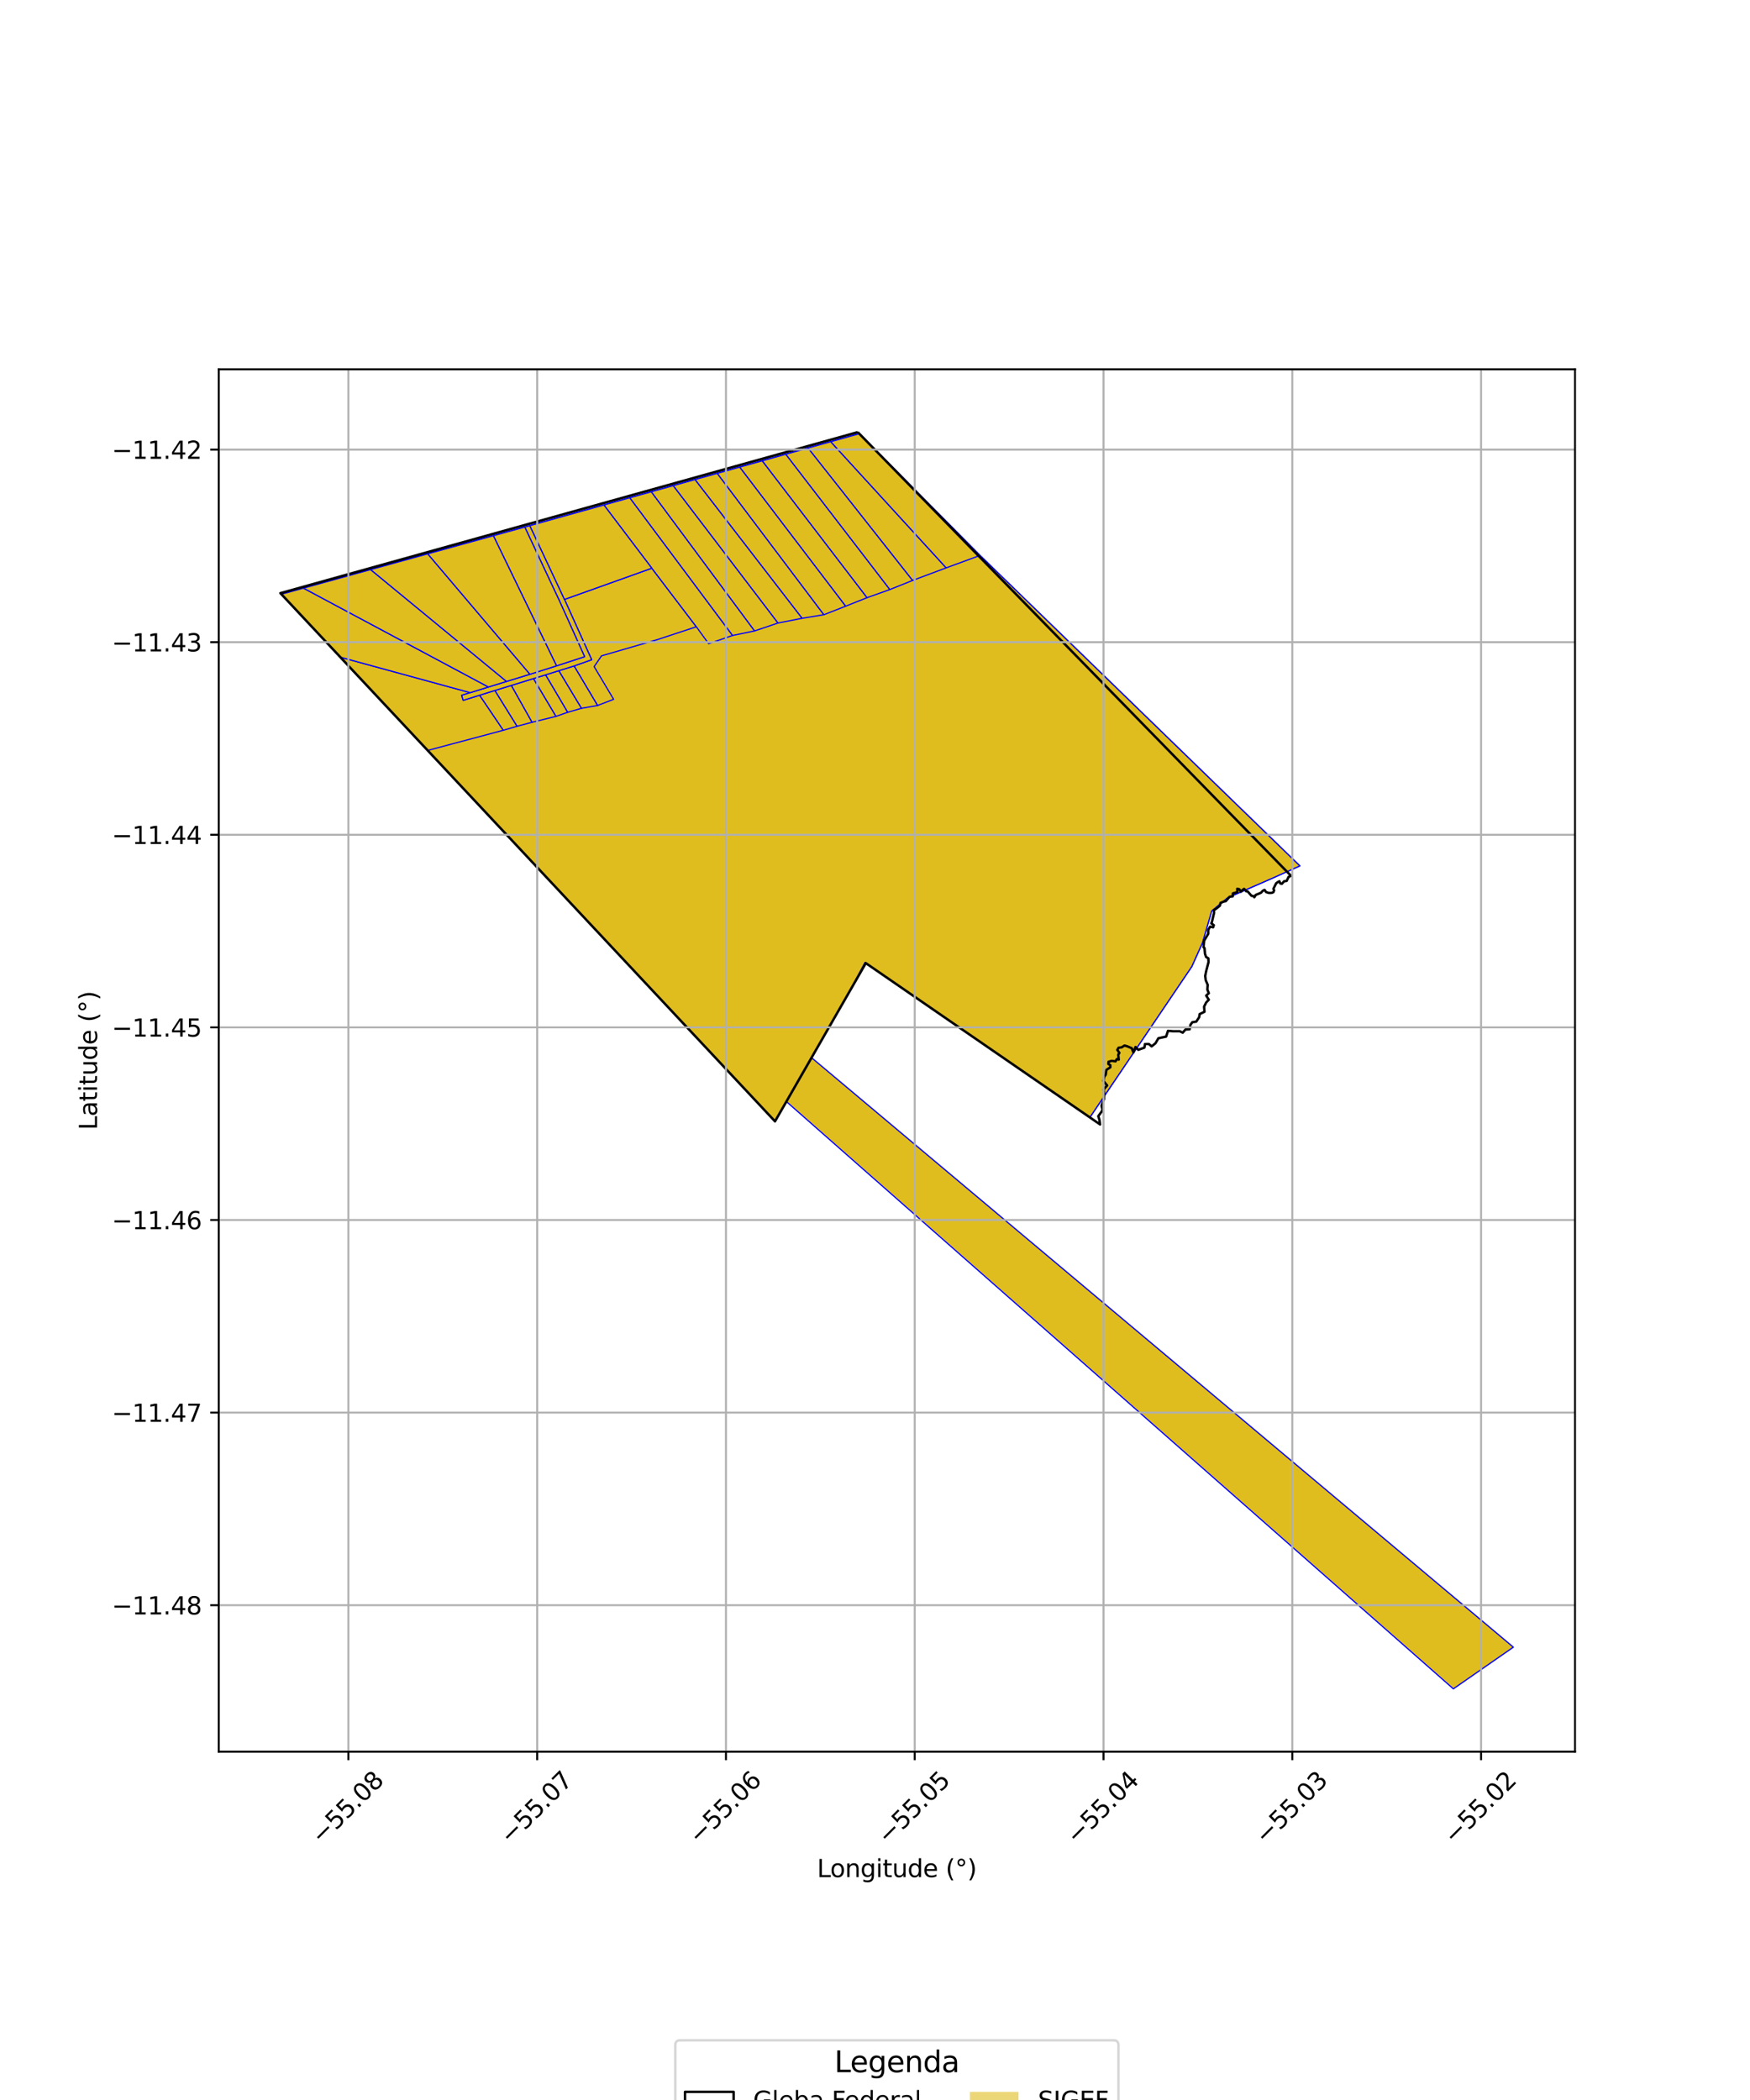 <?xml version="1.0" encoding="utf-8" standalone="no"?>
<!DOCTYPE svg PUBLIC "-//W3C//DTD SVG 1.1//EN"
  "http://www.w3.org/Graphics/SVG/1.1/DTD/svg11.dtd">
<svg xmlns:xlink="http://www.w3.org/1999/xlink" width="720pt" height="864pt" viewBox="0 0 720 864" xmlns="http://www.w3.org/2000/svg" version="1.1">
 <defs>
  <style type="text/css">*{stroke-linejoin: round; stroke-linecap: butt}</style>
 </defs>
 <g id="figure_1">
  <g id="patch_1">
   <path d="M 0 864 
L 720 864 
L 720 0 
L 0 0 
z
" style="fill: #ffffff"/>
  </g>
  <g id="axes_1">
   <g id="patch_2">
    <path d="M 90 720.693 
L 648 720.693 
L 648 151.947 
L 90 151.947 
z
" style="fill: #ffffff"/>
   </g>
   <g id="PatchCollection_1">
    <path d="M 403.198 228.527 
L 534.782 356.256 
L 522.644 361.686 
L 512.58 366.084 
L 505.083 369.353 
L 503.357 370.79 
L 498.522 374.792 
L 497.242 379.195 
L 494.677 387.993 
L 490.33 397.678 
L 485.478 404.858 
L 481.171 411.23 
L 477.241 417.046 
L 473.461 422.641 
L 463.2 437.823 
L 461.8 439.896 
L 448.378 459.755 
L 355.892 395.965 
L 350.034 406.976 
L 333.855 435.129 
L 333.616 435.545 
L 323.498 453.178 
L 318.814 461.338 
L 317.366 459.742 
L 175.968 308.755 
L 207.092 300.452 
L 212.753 298.803 
L 218.921 297.161 
L 228.763 294.736 
L 233.592 293.05 
L 239.264 291.412 
L 245.893 290.252 
L 252.474 287.716 
L 244.452 274.265 
L 247.479 269.84 
L 270.351 263.195 
L 286.503 257.875 
L 291.55 264.833 
L 301.414 261.452 
L 310.475 259.583 
L 320.104 256.325 
L 330.035 254.379 
L 338.979 252.918 
L 347.95 249.394 
L 356.738 245.903 
L 366.122 242.557 
L 375.434 238.817 
L 389.298 233.635 
L 403.198 228.527 
" clip-path="url(#p6c5bc7ea6a)" style="fill: #e0bd1f; stroke: #0000ff; stroke-width: 0.5"/>
    <path d="M 353.581 178.434 
L 403.198 228.527 
L 534.782 356.256 
L 522.644 361.686 
L 512.58 366.084 
L 505.083 369.353 
L 503.357 370.79 
L 498.522 374.792 
L 497.242 379.195 
L 494.677 387.993 
L 490.33 397.678 
L 485.478 404.858 
L 481.171 411.23 
L 477.241 417.046 
L 473.461 422.641 
L 463.2 437.823 
L 461.8 439.896 
L 448.378 459.755 
L 355.892 395.965 
L 350.034 406.976 
L 333.855 435.129 
L 333.616 435.545 
L 323.498 453.178 
L 318.814 461.338 
L 317.366 459.742 
L 175.968 308.755 
L 173.562 306.23 
L 115.779 244.47 
L 124.871 241.98 
L 152.499 234.351 
L 175.994 227.866 
L 202.984 220.415 
L 215.905 216.849 
L 217.997 216.27 
L 248.472 207.769 
L 259.132 204.793 
L 267.986 202.324 
L 277.013 199.803 
L 285.979 197.298 
L 295.118 194.75 
L 304.367 192.17 
L 313.634 189.594 
L 323.314 186.883 
L 332.447 184.331 
L 341.799 181.723 
L 353.581 178.434 
" clip-path="url(#p6c5bc7ea6a)" style="fill: #e0bd1f; stroke: #0000ff; stroke-width: 0.5"/>
    <path d="M 140.012 270.369 
L 193.484 284.982 
L 189.948 286.078 
L 190.578 288.134 
L 197.344 286.03 
L 207.092 300.452 
L 175.968 308.755 
L 173.562 306.23 
L 140.012 270.369 
" clip-path="url(#p6c5bc7ea6a)" style="fill: #e0bd1f; stroke: #0000ff; stroke-width: 0.5"/>
    <path d="M 203.629 284.077 
L 212.753 298.803 
L 207.092 300.452 
L 197.344 286.03 
L 203.629 284.077 
" clip-path="url(#p6c5bc7ea6a)" style="fill: #e0bd1f; stroke: #0000ff; stroke-width: 0.5"/>
    <path d="M 210.397 281.997 
L 218.921 297.161 
L 212.753 298.803 
L 203.629 284.077 
L 210.397 281.997 
" clip-path="url(#p6c5bc7ea6a)" style="fill: #e0bd1f; stroke: #0000ff; stroke-width: 0.5"/>
    <path d="M 219.506 279.182 
L 228.763 294.736 
L 218.921 297.161 
L 210.397 281.997 
L 219.506 279.182 
" clip-path="url(#p6c5bc7ea6a)" style="fill: #e0bd1f; stroke: #0000ff; stroke-width: 0.5"/>
    <path d="M 224.494 277.648 
L 233.592 293.05 
L 228.763 294.736 
L 219.506 279.182 
L 224.494 277.648 
" clip-path="url(#p6c5bc7ea6a)" style="fill: #e0bd1f; stroke: #0000ff; stroke-width: 0.5"/>
    <path d="M 229.937 275.938 
L 239.264 291.412 
L 233.592 293.05 
L 224.494 277.648 
L 229.937 275.938 
" clip-path="url(#p6c5bc7ea6a)" style="fill: #e0bd1f; stroke: #0000ff; stroke-width: 0.5"/>
    <path d="M 236.232 273.981 
L 245.893 290.252 
L 239.264 291.412 
L 229.937 275.938 
L 236.232 273.981 
" clip-path="url(#p6c5bc7ea6a)" style="fill: #e0bd1f; stroke: #0000ff; stroke-width: 0.5"/>
    <path d="M 268.178 233.781 
L 286.503 257.875 
L 270.351 263.195 
L 247.479 269.84 
L 244.452 274.265 
L 252.474 287.716 
L 245.893 290.252 
L 236.232 273.981 
L 243.432 271.436 
L 232.252 246.622 
L 268.178 233.781 
" clip-path="url(#p6c5bc7ea6a)" style="fill: #e0bd1f; stroke: #0000ff; stroke-width: 0.5"/>
    <path d="M 217.997 216.27 
L 232.252 246.622 
L 243.432 271.436 
L 236.232 273.981 
L 229.937 275.938 
L 224.494 277.648 
L 219.506 279.182 
L 210.397 281.997 
L 203.629 284.077 
L 197.344 286.03 
L 190.578 288.134 
L 189.948 286.078 
L 193.484 284.982 
L 200.962 282.656 
L 208.403 280.366 
L 218.043 277.412 
L 228.977 273.956 
L 240.528 270.186 
L 230.31 247.514 
L 215.905 216.849 
L 217.997 216.27 
" clip-path="url(#p6c5bc7ea6a)" style="fill: #e0bd1f; stroke: #0000ff; stroke-width: 0.5"/>
    <path d="M 124.871 241.98 
L 200.962 282.656 
L 193.484 284.982 
L 140.012 270.369 
L 115.779 244.47 
L 124.871 241.98 
" clip-path="url(#p6c5bc7ea6a)" style="fill: #e0bd1f; stroke: #0000ff; stroke-width: 0.5"/>
    <path d="M 152.499 234.351 
L 208.403 280.366 
L 200.962 282.656 
L 124.871 241.98 
L 152.499 234.351 
" clip-path="url(#p6c5bc7ea6a)" style="fill: #e0bd1f; stroke: #0000ff; stroke-width: 0.5"/>
    <path d="M 175.994 227.866 
L 218.043 277.412 
L 208.403 280.366 
L 152.499 234.351 
L 175.994 227.866 
" clip-path="url(#p6c5bc7ea6a)" style="fill: #e0bd1f; stroke: #0000ff; stroke-width: 0.5"/>
    <path d="M 215.905 216.849 
L 230.31 247.514 
L 240.528 270.186 
L 228.977 273.956 
L 202.984 220.415 
L 215.905 216.849 
" clip-path="url(#p6c5bc7ea6a)" style="fill: #e0bd1f; stroke: #0000ff; stroke-width: 0.5"/>
    <path d="M 259.132 204.793 
L 301.414 261.452 
L 291.55 264.833 
L 286.503 257.875 
L 268.178 233.781 
L 248.472 207.769 
L 259.132 204.793 
" clip-path="url(#p6c5bc7ea6a)" style="fill: #e0bd1f; stroke: #0000ff; stroke-width: 0.5"/>
    <path d="M 267.986 202.324 
L 310.475 259.583 
L 301.414 261.452 
L 259.132 204.793 
L 267.986 202.324 
" clip-path="url(#p6c5bc7ea6a)" style="fill: #e0bd1f; stroke: #0000ff; stroke-width: 0.5"/>
    <path d="M 277.013 199.803 
L 320.104 256.325 
L 310.475 259.583 
L 267.986 202.324 
L 277.013 199.803 
" clip-path="url(#p6c5bc7ea6a)" style="fill: #e0bd1f; stroke: #0000ff; stroke-width: 0.5"/>
    <path d="M 285.979 197.298 
L 330.035 254.379 
L 320.104 256.325 
L 277.013 199.803 
L 285.979 197.298 
" clip-path="url(#p6c5bc7ea6a)" style="fill: #e0bd1f; stroke: #0000ff; stroke-width: 0.5"/>
    <path d="M 295.118 194.75 
L 338.979 252.918 
L 330.035 254.379 
L 285.979 197.298 
L 295.118 194.75 
" clip-path="url(#p6c5bc7ea6a)" style="fill: #e0bd1f; stroke: #0000ff; stroke-width: 0.5"/>
    <path d="M 304.367 192.17 
L 347.95 249.394 
L 338.979 252.918 
L 295.118 194.75 
L 304.367 192.17 
" clip-path="url(#p6c5bc7ea6a)" style="fill: #e0bd1f; stroke: #0000ff; stroke-width: 0.5"/>
    <path d="M 313.634 189.594 
L 356.738 245.903 
L 347.95 249.394 
L 304.367 192.17 
L 313.634 189.594 
" clip-path="url(#p6c5bc7ea6a)" style="fill: #e0bd1f; stroke: #0000ff; stroke-width: 0.5"/>
    <path d="M 202.984 220.415 
L 228.977 273.956 
L 218.043 277.412 
L 175.994 227.866 
L 202.984 220.415 
" clip-path="url(#p6c5bc7ea6a)" style="fill: #e0bd1f; stroke: #0000ff; stroke-width: 0.5"/>
    <path d="M 341.799 181.723 
L 389.298 233.635 
L 375.434 238.817 
L 332.447 184.331 
L 341.799 181.723 
" clip-path="url(#p6c5bc7ea6a)" style="fill: #e0bd1f; stroke: #0000ff; stroke-width: 0.5"/>
    <path d="M 248.472 207.769 
L 268.178 233.781 
L 232.252 246.622 
L 217.997 216.27 
L 248.472 207.769 
" clip-path="url(#p6c5bc7ea6a)" style="fill: #e0bd1f; stroke: #0000ff; stroke-width: 0.5"/>
    <path d="M 323.314 186.883 
L 366.122 242.557 
L 356.738 245.903 
L 313.634 189.594 
L 323.314 186.883 
" clip-path="url(#p6c5bc7ea6a)" style="fill: #e0bd1f; stroke: #0000ff; stroke-width: 0.5"/>
    <path d="M 332.447 184.331 
L 375.434 238.817 
L 366.122 242.557 
L 323.314 186.883 
L 332.447 184.331 
" clip-path="url(#p6c5bc7ea6a)" style="fill: #e0bd1f; stroke: #0000ff; stroke-width: 0.5"/>
    <path d="M 353.581 178.434 
L 403.198 228.527 
L 389.298 233.635 
L 341.799 181.723 
L 353.581 178.434 
" clip-path="url(#p6c5bc7ea6a)" style="fill: #e0bd1f; stroke: #0000ff; stroke-width: 0.5"/>
    <path d="M 333.855 435.129 
L 622.636 677.696 
L 597.951 694.84 
L 323.498 453.178 
L 333.855 435.129 
" clip-path="url(#p6c5bc7ea6a)" style="fill: #e0bd1f; stroke: #0000ff; stroke-width: 0.5"/>
   </g>
   <g id="PatchCollection_2">
    <path d="M 352.909 177.8 
L 531.167 360.343 
L 530.18 360.755 
L 529.359 362.44 
L 528.313 362.593 
L 527.376 363.641 
L 526.752 363.469 
L 526.382 362.581 
L 525.673 362.95 
L 525.033 363.436 
L 523.912 365.698 
L 524.219 366.298 
L 523.899 367.088 
L 523.177 367.359 
L 522.06 367.383 
L 520.913 367.039 
L 520.292 366.134 
L 519.569 366.478 
L 518.789 367.316 
L 516.63 368.201 
L 516.063 369.16 
L 515.757 368.673 
L 514.914 368.563 
L 513.296 366.743 
L 512.709 366.67 
L 511.872 365.719 
L 511.299 366.098 
L 510.595 366.876 
L 509.838 365.849 
L 509.032 365.686 
L 509.09 367.046 
L 507.258 367.575 
L 507.162 368.814 
L 505.873 368.969 
L 504.304 370.785 
L 503.502 370.934 
L 502.144 371.504 
L 501.897 372.639 
L 500.053 374.101 
L 499.413 374.391 
L 499.51 375.548 
L 498.607 379.339 
L 498.343 379.883 
L 499.391 380.634 
L 499.107 381.52 
L 497.895 381.258 
L 497.097 382.543 
L 497.097 384.192 
L 495.403 387.034 
L 495.159 389.683 
L 495.558 390.048 
L 495.78 392.427 
L 496.206 393.713 
L 497.134 394.281 
L 497.232 395.798 
L 496.269 399.46 
L 495.854 401.536 
L 496.075 403.302 
L 496.869 405.154 
L 496.746 407.156 
L 497.337 408.629 
L 496.259 409.617 
L 497.337 411.318 
L 496.258 412.455 
L 495.393 414.163 
L 495.553 416.279 
L 493.573 417.225 
L 493.357 418.55 
L 492.163 420.333 
L 490.563 420.562 
L 489.771 421.674 
L 489.472 423.47 
L 487.733 423.578 
L 486.61 424.868 
L 485.342 424.271 
L 482.843 424.294 
L 480.548 424.108 
L 479.771 426.487 
L 476.593 427.169 
L 475.403 429.228 
L 473.814 430.505 
L 472.675 429.539 
L 471.069 429.557 
L 470.844 431.031 
L 468.322 431.926 
L 467.19 430.762 
L 466.313 432.986 
L 465.652 431.274 
L 463.852 430.512 
L 462.676 430.157 
L 461.426 430.921 
L 460.227 431.061 
L 459.689 431.946 
L 460.544 433.18 
L 460.07 433.95 
L 460.291 435.958 
L 459.477 435.777 
L 458.972 436.658 
L 457.412 436.461 
L 456.083 436.842 
L 456.026 437.771 
L 456.807 438.221 
L 456.827 439.103 
L 455.211 440.185 
L 454.932 442.171 
L 454.232 443.069 
L 453.984 444.757 
L 455.516 446.601 
L 454.034 448.251 
L 454.246 449.747 
L 454.216 452.194 
L 453.191 454.922 
L 453.609 456.579 
L 453.222 457.355 
L 451.867 459.236 
L 452.332 460.7 
L 452.608 462.63 
L 356.221 396.261 
L 318.861 461.361 
L 115.364 244.044 
L 352.909 177.8 
L 352.909 177.8 
" clip-path="url(#p6c5bc7ea6a)" style="fill: none; stroke: #000000"/>
   </g>
   <g id="matplotlib.axis_1">
    <g id="xtick_1">
     <g id="line2d_1">
      <path d="M 143.343 720.693 
L 143.343 151.947 
" clip-path="url(#p6c5bc7ea6a)" style="fill: none; stroke: #b0b0b0; stroke-width: 0.8; stroke-linecap: square"/>
     </g>
     <g id="line2d_2">
      <defs>
       <path id="madf81b4758" d="M 0 0 
L 0 3.5 
" style="stroke: #000000; stroke-width: 0.8"/>
      </defs>
      <g>
       <use xlink:href="#madf81b4758" x="143.343" y="720.693" style="stroke: #000000; stroke-width: 0.8"/>
      </g>
     </g>
     <g id="text_1">
      <!-- −55.08 -->
      <g transform="translate(132.21 759.234) rotate(-45) scale(0.1 -0.1)">
       <defs>
        <path id="DejaVuSans-2212" d="M 678 2272 
L 4684 2272 
L 4684 1741 
L 678 1741 
L 678 2272 
z
" transform="scale(0.016)"/>
        <path id="DejaVuSans-35" d="M 691 4666 
L 3169 4666 
L 3169 4134 
L 1269 4134 
L 1269 2991 
Q 1406 3038 1543 3061 
Q 1681 3084 1819 3084 
Q 2600 3084 3056 2656 
Q 3513 2228 3513 1497 
Q 3513 744 3044 326 
Q 2575 -91 1722 -91 
Q 1428 -91 1123 -41 
Q 819 9 494 109 
L 494 744 
Q 775 591 1075 516 
Q 1375 441 1709 441 
Q 2250 441 2565 725 
Q 2881 1009 2881 1497 
Q 2881 1984 2565 2268 
Q 2250 2553 1709 2553 
Q 1456 2553 1204 2497 
Q 953 2441 691 2322 
L 691 4666 
z
" transform="scale(0.016)"/>
        <path id="DejaVuSans-2e" d="M 684 794 
L 1344 794 
L 1344 0 
L 684 0 
L 684 794 
z
" transform="scale(0.016)"/>
        <path id="DejaVuSans-30" d="M 2034 4250 
Q 1547 4250 1301 3770 
Q 1056 3291 1056 2328 
Q 1056 1369 1301 889 
Q 1547 409 2034 409 
Q 2525 409 2770 889 
Q 3016 1369 3016 2328 
Q 3016 3291 2770 3770 
Q 2525 4250 2034 4250 
z
M 2034 4750 
Q 2819 4750 3233 4129 
Q 3647 3509 3647 2328 
Q 3647 1150 3233 529 
Q 2819 -91 2034 -91 
Q 1250 -91 836 529 
Q 422 1150 422 2328 
Q 422 3509 836 4129 
Q 1250 4750 2034 4750 
z
" transform="scale(0.016)"/>
        <path id="DejaVuSans-38" d="M 2034 2216 
Q 1584 2216 1326 1975 
Q 1069 1734 1069 1313 
Q 1069 891 1326 650 
Q 1584 409 2034 409 
Q 2484 409 2743 651 
Q 3003 894 3003 1313 
Q 3003 1734 2745 1975 
Q 2488 2216 2034 2216 
z
M 1403 2484 
Q 997 2584 770 2862 
Q 544 3141 544 3541 
Q 544 4100 942 4425 
Q 1341 4750 2034 4750 
Q 2731 4750 3128 4425 
Q 3525 4100 3525 3541 
Q 3525 3141 3298 2862 
Q 3072 2584 2669 2484 
Q 3125 2378 3379 2068 
Q 3634 1759 3634 1313 
Q 3634 634 3220 271 
Q 2806 -91 2034 -91 
Q 1263 -91 848 271 
Q 434 634 434 1313 
Q 434 1759 690 2068 
Q 947 2378 1403 2484 
z
M 1172 3481 
Q 1172 3119 1398 2916 
Q 1625 2713 2034 2713 
Q 2441 2713 2670 2916 
Q 2900 3119 2900 3481 
Q 2900 3844 2670 4047 
Q 2441 4250 2034 4250 
Q 1625 4250 1398 4047 
Q 1172 3844 1172 3481 
z
" transform="scale(0.016)"/>
       </defs>
       <use xlink:href="#DejaVuSans-2212"/>
       <use xlink:href="#DejaVuSans-35" transform="translate(83.789 0)"/>
       <use xlink:href="#DejaVuSans-35" transform="translate(147.412 0)"/>
       <use xlink:href="#DejaVuSans-2e" transform="translate(211.035 0)"/>
       <use xlink:href="#DejaVuSans-30" transform="translate(242.822 0)"/>
       <use xlink:href="#DejaVuSans-38" transform="translate(306.445 0)"/>
      </g>
     </g>
    </g>
    <g id="xtick_2">
     <g id="line2d_3">
      <path d="M 221.011 720.693 
L 221.011 151.947 
" clip-path="url(#p6c5bc7ea6a)" style="fill: none; stroke: #b0b0b0; stroke-width: 0.8; stroke-linecap: square"/>
     </g>
     <g id="line2d_4">
      <g>
       <use xlink:href="#madf81b4758" x="221.011" y="720.693" style="stroke: #000000; stroke-width: 0.8"/>
      </g>
     </g>
     <g id="text_2">
      <!-- −55.07 -->
      <g transform="translate(209.878 759.234) rotate(-45) scale(0.1 -0.1)">
       <defs>
        <path id="DejaVuSans-37" d="M 525 4666 
L 3525 4666 
L 3525 4397 
L 1831 0 
L 1172 0 
L 2766 4134 
L 525 4134 
L 525 4666 
z
" transform="scale(0.016)"/>
       </defs>
       <use xlink:href="#DejaVuSans-2212"/>
       <use xlink:href="#DejaVuSans-35" transform="translate(83.789 0)"/>
       <use xlink:href="#DejaVuSans-35" transform="translate(147.412 0)"/>
       <use xlink:href="#DejaVuSans-2e" transform="translate(211.035 0)"/>
       <use xlink:href="#DejaVuSans-30" transform="translate(242.822 0)"/>
       <use xlink:href="#DejaVuSans-37" transform="translate(306.445 0)"/>
      </g>
     </g>
    </g>
    <g id="xtick_3">
     <g id="line2d_5">
      <path d="M 298.68 720.693 
L 298.68 151.947 
" clip-path="url(#p6c5bc7ea6a)" style="fill: none; stroke: #b0b0b0; stroke-width: 0.8; stroke-linecap: square"/>
     </g>
     <g id="line2d_6">
      <g>
       <use xlink:href="#madf81b4758" x="298.68" y="720.693" style="stroke: #000000; stroke-width: 0.8"/>
      </g>
     </g>
     <g id="text_3">
      <!-- −55.06 -->
      <g transform="translate(287.547 759.234) rotate(-45) scale(0.1 -0.1)">
       <defs>
        <path id="DejaVuSans-36" d="M 2113 2584 
Q 1688 2584 1439 2293 
Q 1191 2003 1191 1497 
Q 1191 994 1439 701 
Q 1688 409 2113 409 
Q 2538 409 2786 701 
Q 3034 994 3034 1497 
Q 3034 2003 2786 2293 
Q 2538 2584 2113 2584 
z
M 3366 4563 
L 3366 3988 
Q 3128 4100 2886 4159 
Q 2644 4219 2406 4219 
Q 1781 4219 1451 3797 
Q 1122 3375 1075 2522 
Q 1259 2794 1537 2939 
Q 1816 3084 2150 3084 
Q 2853 3084 3261 2657 
Q 3669 2231 3669 1497 
Q 3669 778 3244 343 
Q 2819 -91 2113 -91 
Q 1303 -91 875 529 
Q 447 1150 447 2328 
Q 447 3434 972 4092 
Q 1497 4750 2381 4750 
Q 2619 4750 2861 4703 
Q 3103 4656 3366 4563 
z
" transform="scale(0.016)"/>
       </defs>
       <use xlink:href="#DejaVuSans-2212"/>
       <use xlink:href="#DejaVuSans-35" transform="translate(83.789 0)"/>
       <use xlink:href="#DejaVuSans-35" transform="translate(147.412 0)"/>
       <use xlink:href="#DejaVuSans-2e" transform="translate(211.035 0)"/>
       <use xlink:href="#DejaVuSans-30" transform="translate(242.822 0)"/>
       <use xlink:href="#DejaVuSans-36" transform="translate(306.445 0)"/>
      </g>
     </g>
    </g>
    <g id="xtick_4">
     <g id="line2d_7">
      <path d="M 376.349 720.693 
L 376.349 151.947 
" clip-path="url(#p6c5bc7ea6a)" style="fill: none; stroke: #b0b0b0; stroke-width: 0.8; stroke-linecap: square"/>
     </g>
     <g id="line2d_8">
      <g>
       <use xlink:href="#madf81b4758" x="376.349" y="720.693" style="stroke: #000000; stroke-width: 0.8"/>
      </g>
     </g>
     <g id="text_4">
      <!-- −55.05 -->
      <g transform="translate(365.216 759.234) rotate(-45) scale(0.1 -0.1)">
       <use xlink:href="#DejaVuSans-2212"/>
       <use xlink:href="#DejaVuSans-35" transform="translate(83.789 0)"/>
       <use xlink:href="#DejaVuSans-35" transform="translate(147.412 0)"/>
       <use xlink:href="#DejaVuSans-2e" transform="translate(211.035 0)"/>
       <use xlink:href="#DejaVuSans-30" transform="translate(242.822 0)"/>
       <use xlink:href="#DejaVuSans-35" transform="translate(306.445 0)"/>
      </g>
     </g>
    </g>
    <g id="xtick_5">
     <g id="line2d_9">
      <path d="M 454.018 720.693 
L 454.018 151.947 
" clip-path="url(#p6c5bc7ea6a)" style="fill: none; stroke: #b0b0b0; stroke-width: 0.8; stroke-linecap: square"/>
     </g>
     <g id="line2d_10">
      <g>
       <use xlink:href="#madf81b4758" x="454.018" y="720.693" style="stroke: #000000; stroke-width: 0.8"/>
      </g>
     </g>
     <g id="text_5">
      <!-- −55.04 -->
      <g transform="translate(442.885 759.234) rotate(-45) scale(0.1 -0.1)">
       <defs>
        <path id="DejaVuSans-34" d="M 2419 4116 
L 825 1625 
L 2419 1625 
L 2419 4116 
z
M 2253 4666 
L 3047 4666 
L 3047 1625 
L 3713 1625 
L 3713 1100 
L 3047 1100 
L 3047 0 
L 2419 0 
L 2419 1100 
L 313 1100 
L 313 1709 
L 2253 4666 
z
" transform="scale(0.016)"/>
       </defs>
       <use xlink:href="#DejaVuSans-2212"/>
       <use xlink:href="#DejaVuSans-35" transform="translate(83.789 0)"/>
       <use xlink:href="#DejaVuSans-35" transform="translate(147.412 0)"/>
       <use xlink:href="#DejaVuSans-2e" transform="translate(211.035 0)"/>
       <use xlink:href="#DejaVuSans-30" transform="translate(242.822 0)"/>
       <use xlink:href="#DejaVuSans-34" transform="translate(306.445 0)"/>
      </g>
     </g>
    </g>
    <g id="xtick_6">
     <g id="line2d_11">
      <path d="M 531.686 720.693 
L 531.686 151.947 
" clip-path="url(#p6c5bc7ea6a)" style="fill: none; stroke: #b0b0b0; stroke-width: 0.8; stroke-linecap: square"/>
     </g>
     <g id="line2d_12">
      <g>
       <use xlink:href="#madf81b4758" x="531.686" y="720.693" style="stroke: #000000; stroke-width: 0.8"/>
      </g>
     </g>
     <g id="text_6">
      <!-- −55.03 -->
      <g transform="translate(520.553 759.234) rotate(-45) scale(0.1 -0.1)">
       <defs>
        <path id="DejaVuSans-33" d="M 2597 2516 
Q 3050 2419 3304 2112 
Q 3559 1806 3559 1356 
Q 3559 666 3084 287 
Q 2609 -91 1734 -91 
Q 1441 -91 1130 -33 
Q 819 25 488 141 
L 488 750 
Q 750 597 1062 519 
Q 1375 441 1716 441 
Q 2309 441 2620 675 
Q 2931 909 2931 1356 
Q 2931 1769 2642 2001 
Q 2353 2234 1838 2234 
L 1294 2234 
L 1294 2753 
L 1863 2753 
Q 2328 2753 2575 2939 
Q 2822 3125 2822 3475 
Q 2822 3834 2567 4026 
Q 2313 4219 1838 4219 
Q 1578 4219 1281 4162 
Q 984 4106 628 3988 
L 628 4550 
Q 988 4650 1302 4700 
Q 1616 4750 1894 4750 
Q 2613 4750 3031 4423 
Q 3450 4097 3450 3541 
Q 3450 3153 3228 2886 
Q 3006 2619 2597 2516 
z
" transform="scale(0.016)"/>
       </defs>
       <use xlink:href="#DejaVuSans-2212"/>
       <use xlink:href="#DejaVuSans-35" transform="translate(83.789 0)"/>
       <use xlink:href="#DejaVuSans-35" transform="translate(147.412 0)"/>
       <use xlink:href="#DejaVuSans-2e" transform="translate(211.035 0)"/>
       <use xlink:href="#DejaVuSans-30" transform="translate(242.822 0)"/>
       <use xlink:href="#DejaVuSans-33" transform="translate(306.445 0)"/>
      </g>
     </g>
    </g>
    <g id="xtick_7">
     <g id="line2d_13">
      <path d="M 609.355 720.693 
L 609.355 151.947 
" clip-path="url(#p6c5bc7ea6a)" style="fill: none; stroke: #b0b0b0; stroke-width: 0.8; stroke-linecap: square"/>
     </g>
     <g id="line2d_14">
      <g>
       <use xlink:href="#madf81b4758" x="609.355" y="720.693" style="stroke: #000000; stroke-width: 0.8"/>
      </g>
     </g>
     <g id="text_7">
      <!-- −55.02 -->
      <g transform="translate(598.222 759.234) rotate(-45) scale(0.1 -0.1)">
       <defs>
        <path id="DejaVuSans-32" d="M 1228 531 
L 3431 531 
L 3431 0 
L 469 0 
L 469 531 
Q 828 903 1448 1529 
Q 2069 2156 2228 2338 
Q 2531 2678 2651 2914 
Q 2772 3150 2772 3378 
Q 2772 3750 2511 3984 
Q 2250 4219 1831 4219 
Q 1534 4219 1204 4116 
Q 875 4013 500 3803 
L 500 4441 
Q 881 4594 1212 4672 
Q 1544 4750 1819 4750 
Q 2544 4750 2975 4387 
Q 3406 4025 3406 3419 
Q 3406 3131 3298 2873 
Q 3191 2616 2906 2266 
Q 2828 2175 2409 1742 
Q 1991 1309 1228 531 
z
" transform="scale(0.016)"/>
       </defs>
       <use xlink:href="#DejaVuSans-2212"/>
       <use xlink:href="#DejaVuSans-35" transform="translate(83.789 0)"/>
       <use xlink:href="#DejaVuSans-35" transform="translate(147.412 0)"/>
       <use xlink:href="#DejaVuSans-2e" transform="translate(211.035 0)"/>
       <use xlink:href="#DejaVuSans-30" transform="translate(242.822 0)"/>
       <use xlink:href="#DejaVuSans-32" transform="translate(306.445 0)"/>
      </g>
     </g>
    </g>
    <g id="text_8">
     <!-- Longitude (°) -->
     <g transform="translate(336.14 772.303) scale(0.1 -0.1)">
      <defs>
       <path id="DejaVuSans-4c" d="M 628 4666 
L 1259 4666 
L 1259 531 
L 3531 531 
L 3531 0 
L 628 0 
L 628 4666 
z
" transform="scale(0.016)"/>
       <path id="DejaVuSans-6f" d="M 1959 3097 
Q 1497 3097 1228 2736 
Q 959 2375 959 1747 
Q 959 1119 1226 758 
Q 1494 397 1959 397 
Q 2419 397 2687 759 
Q 2956 1122 2956 1747 
Q 2956 2369 2687 2733 
Q 2419 3097 1959 3097 
z
M 1959 3584 
Q 2709 3584 3137 3096 
Q 3566 2609 3566 1747 
Q 3566 888 3137 398 
Q 2709 -91 1959 -91 
Q 1206 -91 779 398 
Q 353 888 353 1747 
Q 353 2609 779 3096 
Q 1206 3584 1959 3584 
z
" transform="scale(0.016)"/>
       <path id="DejaVuSans-6e" d="M 3513 2113 
L 3513 0 
L 2938 0 
L 2938 2094 
Q 2938 2591 2744 2837 
Q 2550 3084 2163 3084 
Q 1697 3084 1428 2787 
Q 1159 2491 1159 1978 
L 1159 0 
L 581 0 
L 581 3500 
L 1159 3500 
L 1159 2956 
Q 1366 3272 1645 3428 
Q 1925 3584 2291 3584 
Q 2894 3584 3203 3211 
Q 3513 2838 3513 2113 
z
" transform="scale(0.016)"/>
       <path id="DejaVuSans-67" d="M 2906 1791 
Q 2906 2416 2648 2759 
Q 2391 3103 1925 3103 
Q 1463 3103 1205 2759 
Q 947 2416 947 1791 
Q 947 1169 1205 825 
Q 1463 481 1925 481 
Q 2391 481 2648 825 
Q 2906 1169 2906 1791 
z
M 3481 434 
Q 3481 -459 3084 -895 
Q 2688 -1331 1869 -1331 
Q 1566 -1331 1297 -1286 
Q 1028 -1241 775 -1147 
L 775 -588 
Q 1028 -725 1275 -790 
Q 1522 -856 1778 -856 
Q 2344 -856 2625 -561 
Q 2906 -266 2906 331 
L 2906 616 
Q 2728 306 2450 153 
Q 2172 0 1784 0 
Q 1141 0 747 490 
Q 353 981 353 1791 
Q 353 2603 747 3093 
Q 1141 3584 1784 3584 
Q 2172 3584 2450 3431 
Q 2728 3278 2906 2969 
L 2906 3500 
L 3481 3500 
L 3481 434 
z
" transform="scale(0.016)"/>
       <path id="DejaVuSans-69" d="M 603 3500 
L 1178 3500 
L 1178 0 
L 603 0 
L 603 3500 
z
M 603 4863 
L 1178 4863 
L 1178 4134 
L 603 4134 
L 603 4863 
z
" transform="scale(0.016)"/>
       <path id="DejaVuSans-74" d="M 1172 4494 
L 1172 3500 
L 2356 3500 
L 2356 3053 
L 1172 3053 
L 1172 1153 
Q 1172 725 1289 603 
Q 1406 481 1766 481 
L 2356 481 
L 2356 0 
L 1766 0 
Q 1100 0 847 248 
Q 594 497 594 1153 
L 594 3053 
L 172 3053 
L 172 3500 
L 594 3500 
L 594 4494 
L 1172 4494 
z
" transform="scale(0.016)"/>
       <path id="DejaVuSans-75" d="M 544 1381 
L 544 3500 
L 1119 3500 
L 1119 1403 
Q 1119 906 1312 657 
Q 1506 409 1894 409 
Q 2359 409 2629 706 
Q 2900 1003 2900 1516 
L 2900 3500 
L 3475 3500 
L 3475 0 
L 2900 0 
L 2900 538 
Q 2691 219 2414 64 
Q 2138 -91 1772 -91 
Q 1169 -91 856 284 
Q 544 659 544 1381 
z
M 1991 3584 
L 1991 3584 
z
" transform="scale(0.016)"/>
       <path id="DejaVuSans-64" d="M 2906 2969 
L 2906 4863 
L 3481 4863 
L 3481 0 
L 2906 0 
L 2906 525 
Q 2725 213 2448 61 
Q 2172 -91 1784 -91 
Q 1150 -91 751 415 
Q 353 922 353 1747 
Q 353 2572 751 3078 
Q 1150 3584 1784 3584 
Q 2172 3584 2448 3432 
Q 2725 3281 2906 2969 
z
M 947 1747 
Q 947 1113 1208 752 
Q 1469 391 1925 391 
Q 2381 391 2643 752 
Q 2906 1113 2906 1747 
Q 2906 2381 2643 2742 
Q 2381 3103 1925 3103 
Q 1469 3103 1208 2742 
Q 947 2381 947 1747 
z
" transform="scale(0.016)"/>
       <path id="DejaVuSans-65" d="M 3597 1894 
L 3597 1613 
L 953 1613 
Q 991 1019 1311 708 
Q 1631 397 2203 397 
Q 2534 397 2845 478 
Q 3156 559 3463 722 
L 3463 178 
Q 3153 47 2828 -22 
Q 2503 -91 2169 -91 
Q 1331 -91 842 396 
Q 353 884 353 1716 
Q 353 2575 817 3079 
Q 1281 3584 2069 3584 
Q 2775 3584 3186 3129 
Q 3597 2675 3597 1894 
z
M 3022 2063 
Q 3016 2534 2758 2815 
Q 2500 3097 2075 3097 
Q 1594 3097 1305 2825 
Q 1016 2553 972 2059 
L 3022 2063 
z
" transform="scale(0.016)"/>
       <path id="DejaVuSans-20" transform="scale(0.016)"/>
       <path id="DejaVuSans-28" d="M 1984 4856 
Q 1566 4138 1362 3434 
Q 1159 2731 1159 2009 
Q 1159 1288 1364 580 
Q 1569 -128 1984 -844 
L 1484 -844 
Q 1016 -109 783 600 
Q 550 1309 550 2009 
Q 550 2706 781 3412 
Q 1013 4119 1484 4856 
L 1984 4856 
z
" transform="scale(0.016)"/>
       <path id="DejaVuSans-b0" d="M 1600 4347 
Q 1350 4347 1178 4173 
Q 1006 4000 1006 3750 
Q 1006 3503 1178 3333 
Q 1350 3163 1600 3163 
Q 1850 3163 2022 3333 
Q 2194 3503 2194 3750 
Q 2194 3997 2020 4172 
Q 1847 4347 1600 4347 
z
M 1600 4750 
Q 1800 4750 1984 4673 
Q 2169 4597 2303 4453 
Q 2447 4313 2519 4134 
Q 2591 3956 2591 3750 
Q 2591 3338 2302 3052 
Q 2013 2766 1594 2766 
Q 1172 2766 890 3047 
Q 609 3328 609 3750 
Q 609 4169 896 4459 
Q 1184 4750 1600 4750 
z
" transform="scale(0.016)"/>
       <path id="DejaVuSans-29" d="M 513 4856 
L 1013 4856 
Q 1481 4119 1714 3412 
Q 1947 2706 1947 2009 
Q 1947 1309 1714 600 
Q 1481 -109 1013 -844 
L 513 -844 
Q 928 -128 1133 580 
Q 1338 1288 1338 2009 
Q 1338 2731 1133 3434 
Q 928 4138 513 4856 
z
" transform="scale(0.016)"/>
      </defs>
      <use xlink:href="#DejaVuSans-4c"/>
      <use xlink:href="#DejaVuSans-6f" transform="translate(53.963 0)"/>
      <use xlink:href="#DejaVuSans-6e" transform="translate(115.145 0)"/>
      <use xlink:href="#DejaVuSans-67" transform="translate(178.523 0)"/>
      <use xlink:href="#DejaVuSans-69" transform="translate(242 0)"/>
      <use xlink:href="#DejaVuSans-74" transform="translate(269.783 0)"/>
      <use xlink:href="#DejaVuSans-75" transform="translate(308.992 0)"/>
      <use xlink:href="#DejaVuSans-64" transform="translate(372.371 0)"/>
      <use xlink:href="#DejaVuSans-65" transform="translate(435.848 0)"/>
      <use xlink:href="#DejaVuSans-20" transform="translate(497.371 0)"/>
      <use xlink:href="#DejaVuSans-28" transform="translate(529.158 0)"/>
      <use xlink:href="#DejaVuSans-b0" transform="translate(568.172 0)"/>
      <use xlink:href="#DejaVuSans-29" transform="translate(618.172 0)"/>
     </g>
    </g>
   </g>
   <g id="matplotlib.axis_2">
    <g id="ytick_1">
     <g id="line2d_15">
      <path d="M 90 660.423 
L 648 660.423 
" clip-path="url(#p6c5bc7ea6a)" style="fill: none; stroke: #b0b0b0; stroke-width: 0.8; stroke-linecap: square"/>
     </g>
     <g id="line2d_16">
      <defs>
       <path id="m7b4d5ceba1" d="M 0 0 
L -3.5 0 
" style="stroke: #000000; stroke-width: 0.8"/>
      </defs>
      <g>
       <use xlink:href="#m7b4d5ceba1" x="90" y="660.423" style="stroke: #000000; stroke-width: 0.8"/>
      </g>
     </g>
     <g id="text_9">
      <!-- −11.48 -->
      <g transform="translate(45.992 664.222) scale(0.1 -0.1)">
       <defs>
        <path id="DejaVuSans-31" d="M 794 531 
L 1825 531 
L 1825 4091 
L 703 3866 
L 703 4441 
L 1819 4666 
L 2450 4666 
L 2450 531 
L 3481 531 
L 3481 0 
L 794 0 
L 794 531 
z
" transform="scale(0.016)"/>
       </defs>
       <use xlink:href="#DejaVuSans-2212"/>
       <use xlink:href="#DejaVuSans-31" transform="translate(83.789 0)"/>
       <use xlink:href="#DejaVuSans-31" transform="translate(147.412 0)"/>
       <use xlink:href="#DejaVuSans-2e" transform="translate(211.035 0)"/>
       <use xlink:href="#DejaVuSans-34" transform="translate(242.822 0)"/>
       <use xlink:href="#DejaVuSans-38" transform="translate(306.445 0)"/>
      </g>
     </g>
    </g>
    <g id="ytick_2">
     <g id="line2d_17">
      <path d="M 90 581.181 
L 648 581.181 
" clip-path="url(#p6c5bc7ea6a)" style="fill: none; stroke: #b0b0b0; stroke-width: 0.8; stroke-linecap: square"/>
     </g>
     <g id="line2d_18">
      <g>
       <use xlink:href="#m7b4d5ceba1" x="90" y="581.181" style="stroke: #000000; stroke-width: 0.8"/>
      </g>
     </g>
     <g id="text_10">
      <!-- −11.47 -->
      <g transform="translate(45.992 584.98) scale(0.1 -0.1)">
       <use xlink:href="#DejaVuSans-2212"/>
       <use xlink:href="#DejaVuSans-31" transform="translate(83.789 0)"/>
       <use xlink:href="#DejaVuSans-31" transform="translate(147.412 0)"/>
       <use xlink:href="#DejaVuSans-2e" transform="translate(211.035 0)"/>
       <use xlink:href="#DejaVuSans-34" transform="translate(242.822 0)"/>
       <use xlink:href="#DejaVuSans-37" transform="translate(306.445 0)"/>
      </g>
     </g>
    </g>
    <g id="ytick_3">
     <g id="line2d_19">
      <path d="M 90 501.939 
L 648 501.939 
" clip-path="url(#p6c5bc7ea6a)" style="fill: none; stroke: #b0b0b0; stroke-width: 0.8; stroke-linecap: square"/>
     </g>
     <g id="line2d_20">
      <g>
       <use xlink:href="#m7b4d5ceba1" x="90" y="501.939" style="stroke: #000000; stroke-width: 0.8"/>
      </g>
     </g>
     <g id="text_11">
      <!-- −11.46 -->
      <g transform="translate(45.992 505.738) scale(0.1 -0.1)">
       <use xlink:href="#DejaVuSans-2212"/>
       <use xlink:href="#DejaVuSans-31" transform="translate(83.789 0)"/>
       <use xlink:href="#DejaVuSans-31" transform="translate(147.412 0)"/>
       <use xlink:href="#DejaVuSans-2e" transform="translate(211.035 0)"/>
       <use xlink:href="#DejaVuSans-34" transform="translate(242.822 0)"/>
       <use xlink:href="#DejaVuSans-36" transform="translate(306.445 0)"/>
      </g>
     </g>
    </g>
    <g id="ytick_4">
     <g id="line2d_21">
      <path d="M 90 422.696 
L 648 422.696 
" clip-path="url(#p6c5bc7ea6a)" style="fill: none; stroke: #b0b0b0; stroke-width: 0.8; stroke-linecap: square"/>
     </g>
     <g id="line2d_22">
      <g>
       <use xlink:href="#m7b4d5ceba1" x="90" y="422.696" style="stroke: #000000; stroke-width: 0.8"/>
      </g>
     </g>
     <g id="text_12">
      <!-- −11.45 -->
      <g transform="translate(45.992 426.496) scale(0.1 -0.1)">
       <use xlink:href="#DejaVuSans-2212"/>
       <use xlink:href="#DejaVuSans-31" transform="translate(83.789 0)"/>
       <use xlink:href="#DejaVuSans-31" transform="translate(147.412 0)"/>
       <use xlink:href="#DejaVuSans-2e" transform="translate(211.035 0)"/>
       <use xlink:href="#DejaVuSans-34" transform="translate(242.822 0)"/>
       <use xlink:href="#DejaVuSans-35" transform="translate(306.445 0)"/>
      </g>
     </g>
    </g>
    <g id="ytick_5">
     <g id="line2d_23">
      <path d="M 90 343.454 
L 648 343.454 
" clip-path="url(#p6c5bc7ea6a)" style="fill: none; stroke: #b0b0b0; stroke-width: 0.8; stroke-linecap: square"/>
     </g>
     <g id="line2d_24">
      <g>
       <use xlink:href="#m7b4d5ceba1" x="90" y="343.454" style="stroke: #000000; stroke-width: 0.8"/>
      </g>
     </g>
     <g id="text_13">
      <!-- −11.44 -->
      <g transform="translate(45.992 347.253) scale(0.1 -0.1)">
       <use xlink:href="#DejaVuSans-2212"/>
       <use xlink:href="#DejaVuSans-31" transform="translate(83.789 0)"/>
       <use xlink:href="#DejaVuSans-31" transform="translate(147.412 0)"/>
       <use xlink:href="#DejaVuSans-2e" transform="translate(211.035 0)"/>
       <use xlink:href="#DejaVuSans-34" transform="translate(242.822 0)"/>
       <use xlink:href="#DejaVuSans-34" transform="translate(306.445 0)"/>
      </g>
     </g>
    </g>
    <g id="ytick_6">
     <g id="line2d_25">
      <path d="M 90 264.212 
L 648 264.212 
" clip-path="url(#p6c5bc7ea6a)" style="fill: none; stroke: #b0b0b0; stroke-width: 0.8; stroke-linecap: square"/>
     </g>
     <g id="line2d_26">
      <g>
       <use xlink:href="#m7b4d5ceba1" x="90" y="264.212" style="stroke: #000000; stroke-width: 0.8"/>
      </g>
     </g>
     <g id="text_14">
      <!-- −11.43 -->
      <g transform="translate(45.992 268.011) scale(0.1 -0.1)">
       <use xlink:href="#DejaVuSans-2212"/>
       <use xlink:href="#DejaVuSans-31" transform="translate(83.789 0)"/>
       <use xlink:href="#DejaVuSans-31" transform="translate(147.412 0)"/>
       <use xlink:href="#DejaVuSans-2e" transform="translate(211.035 0)"/>
       <use xlink:href="#DejaVuSans-34" transform="translate(242.822 0)"/>
       <use xlink:href="#DejaVuSans-33" transform="translate(306.445 0)"/>
      </g>
     </g>
    </g>
    <g id="ytick_7">
     <g id="line2d_27">
      <path d="M 90 184.97 
L 648 184.97 
" clip-path="url(#p6c5bc7ea6a)" style="fill: none; stroke: #b0b0b0; stroke-width: 0.8; stroke-linecap: square"/>
     </g>
     <g id="line2d_28">
      <g>
       <use xlink:href="#m7b4d5ceba1" x="90" y="184.97" style="stroke: #000000; stroke-width: 0.8"/>
      </g>
     </g>
     <g id="text_15">
      <!-- −11.42 -->
      <g transform="translate(45.992 188.769) scale(0.1 -0.1)">
       <use xlink:href="#DejaVuSans-2212"/>
       <use xlink:href="#DejaVuSans-31" transform="translate(83.789 0)"/>
       <use xlink:href="#DejaVuSans-31" transform="translate(147.412 0)"/>
       <use xlink:href="#DejaVuSans-2e" transform="translate(211.035 0)"/>
       <use xlink:href="#DejaVuSans-34" transform="translate(242.822 0)"/>
       <use xlink:href="#DejaVuSans-32" transform="translate(306.445 0)"/>
      </g>
     </g>
    </g>
    <g id="text_16">
     <!-- Latitude (°) -->
     <g transform="translate(39.913 464.89) rotate(-90) scale(0.1 -0.1)">
      <defs>
       <path id="DejaVuSans-61" d="M 2194 1759 
Q 1497 1759 1228 1600 
Q 959 1441 959 1056 
Q 959 750 1161 570 
Q 1363 391 1709 391 
Q 2188 391 2477 730 
Q 2766 1069 2766 1631 
L 2766 1759 
L 2194 1759 
z
M 3341 1997 
L 3341 0 
L 2766 0 
L 2766 531 
Q 2569 213 2275 61 
Q 1981 -91 1556 -91 
Q 1019 -91 701 211 
Q 384 513 384 1019 
Q 384 1609 779 1909 
Q 1175 2209 1959 2209 
L 2766 2209 
L 2766 2266 
Q 2766 2663 2505 2880 
Q 2244 3097 1772 3097 
Q 1472 3097 1187 3025 
Q 903 2953 641 2809 
L 641 3341 
Q 956 3463 1253 3523 
Q 1550 3584 1831 3584 
Q 2591 3584 2966 3190 
Q 3341 2797 3341 1997 
z
" transform="scale(0.016)"/>
      </defs>
      <use xlink:href="#DejaVuSans-4c"/>
      <use xlink:href="#DejaVuSans-61" transform="translate(55.713 0)"/>
      <use xlink:href="#DejaVuSans-74" transform="translate(116.992 0)"/>
      <use xlink:href="#DejaVuSans-69" transform="translate(156.201 0)"/>
      <use xlink:href="#DejaVuSans-74" transform="translate(183.984 0)"/>
      <use xlink:href="#DejaVuSans-75" transform="translate(223.193 0)"/>
      <use xlink:href="#DejaVuSans-64" transform="translate(286.572 0)"/>
      <use xlink:href="#DejaVuSans-65" transform="translate(350.049 0)"/>
      <use xlink:href="#DejaVuSans-20" transform="translate(411.572 0)"/>
      <use xlink:href="#DejaVuSans-28" transform="translate(443.359 0)"/>
      <use xlink:href="#DejaVuSans-b0" transform="translate(482.373 0)"/>
      <use xlink:href="#DejaVuSans-29" transform="translate(532.373 0)"/>
     </g>
    </g>
   </g>
   <g id="patch_3">
    <path d="M 90 720.693 
L 90 151.947 
" style="fill: none; stroke: #000000; stroke-width: 0.8; stroke-linejoin: miter; stroke-linecap: square"/>
   </g>
   <g id="patch_4">
    <path d="M 648 720.693 
L 648 151.947 
" style="fill: none; stroke: #000000; stroke-width: 0.8; stroke-linejoin: miter; stroke-linecap: square"/>
   </g>
   <g id="patch_5">
    <path d="M 90 720.693 
L 648 720.693 
" style="fill: none; stroke: #000000; stroke-width: 0.8; stroke-linejoin: miter; stroke-linecap: square"/>
   </g>
   <g id="patch_6">
    <path d="M 90 151.947 
L 648 151.947 
" style="fill: none; stroke: #000000; stroke-width: 0.8; stroke-linejoin: miter; stroke-linecap: square"/>
   </g>
   <g id="legend_1">
    <g id="patch_7">
     <path d="M 279.837 873.733 
L 458.163 873.733 
Q 460.163 873.733 460.163 871.733 
L 460.163 841.442 
Q 460.163 839.442 458.163 839.442 
L 279.837 839.442 
Q 277.837 839.442 277.837 841.442 
L 277.837 871.733 
Q 277.837 873.733 279.837 873.733 
z
" style="fill: #ffffff; opacity: 0.8; stroke: #cccccc; stroke-linejoin: miter"/>
    </g>
    <g id="text_17">
     <!-- Legenda -->
     <g transform="translate(343.281 852.56) scale(0.12 -0.12)">
      <use xlink:href="#DejaVuSans-4c"/>
      <use xlink:href="#DejaVuSans-65" transform="translate(53.963 0)"/>
      <use xlink:href="#DejaVuSans-67" transform="translate(115.486 0)"/>
      <use xlink:href="#DejaVuSans-65" transform="translate(178.963 0)"/>
      <use xlink:href="#DejaVuSans-6e" transform="translate(240.486 0)"/>
      <use xlink:href="#DejaVuSans-64" transform="translate(303.865 0)"/>
      <use xlink:href="#DejaVuSans-61" transform="translate(367.342 0)"/>
     </g>
    </g>
    <g id="patch_8">
     <path d="M 301.837 865 
L 301.837 860.654 
L 281.837 860.654 
L 281.837 865 
" style="fill: none; stroke: #000000; stroke-linejoin: miter"/>
    </g>
    <g id="text_18">
     <!-- Gleba Federal -->
     <g transform="translate(309.837 867.654) scale(0.1 -0.1)">
      <defs>
       <path id="DejaVuSans-47" d="M 3809 666 
L 3809 1919 
L 2778 1919 
L 2778 2438 
L 4434 2438 
L 4434 434 
Q 4069 175 3628 42 
Q 3188 -91 2688 -91 
Q 1594 -91 976 548 
Q 359 1188 359 2328 
Q 359 3472 976 4111 
Q 1594 4750 2688 4750 
Q 3144 4750 3555 4637 
Q 3966 4525 4313 4306 
L 4313 3634 
Q 3963 3931 3569 4081 
Q 3175 4231 2741 4231 
Q 1884 4231 1454 3753 
Q 1025 3275 1025 2328 
Q 1025 1384 1454 906 
Q 1884 428 2741 428 
Q 3075 428 3337 486 
Q 3600 544 3809 666 
z
" transform="scale(0.016)"/>
       <path id="DejaVuSans-6c" d="M 603 4863 
L 1178 4863 
L 1178 0 
L 603 0 
L 603 4863 
z
" transform="scale(0.016)"/>
       <path id="DejaVuSans-62" d="M 3116 1747 
Q 3116 2381 2855 2742 
Q 2594 3103 2138 3103 
Q 1681 3103 1420 2742 
Q 1159 2381 1159 1747 
Q 1159 1113 1420 752 
Q 1681 391 2138 391 
Q 2594 391 2855 752 
Q 3116 1113 3116 1747 
z
M 1159 2969 
Q 1341 3281 1617 3432 
Q 1894 3584 2278 3584 
Q 2916 3584 3314 3078 
Q 3713 2572 3713 1747 
Q 3713 922 3314 415 
Q 2916 -91 2278 -91 
Q 1894 -91 1617 61 
Q 1341 213 1159 525 
L 1159 0 
L 581 0 
L 581 4863 
L 1159 4863 
L 1159 2969 
z
" transform="scale(0.016)"/>
       <path id="DejaVuSans-46" d="M 628 4666 
L 3309 4666 
L 3309 4134 
L 1259 4134 
L 1259 2759 
L 3109 2759 
L 3109 2228 
L 1259 2228 
L 1259 0 
L 628 0 
L 628 4666 
z
" transform="scale(0.016)"/>
       <path id="DejaVuSans-72" d="M 2631 2963 
Q 2534 3019 2420 3045 
Q 2306 3072 2169 3072 
Q 1681 3072 1420 2755 
Q 1159 2438 1159 1844 
L 1159 0 
L 581 0 
L 581 3500 
L 1159 3500 
L 1159 2956 
Q 1341 3275 1631 3429 
Q 1922 3584 2338 3584 
Q 2397 3584 2469 3576 
Q 2541 3569 2628 3553 
L 2631 2963 
z
" transform="scale(0.016)"/>
      </defs>
      <use xlink:href="#DejaVuSans-47"/>
      <use xlink:href="#DejaVuSans-6c" transform="translate(77.49 0)"/>
      <use xlink:href="#DejaVuSans-65" transform="translate(105.273 0)"/>
      <use xlink:href="#DejaVuSans-62" transform="translate(166.797 0)"/>
      <use xlink:href="#DejaVuSans-61" transform="translate(230.273 0)"/>
      <use xlink:href="#DejaVuSans-20" transform="translate(291.553 0)"/>
      <use xlink:href="#DejaVuSans-46" transform="translate(323.34 0)"/>
      <use xlink:href="#DejaVuSans-65" transform="translate(375.359 0)"/>
      <use xlink:href="#DejaVuSans-64" transform="translate(436.883 0)"/>
      <use xlink:href="#DejaVuSans-65" transform="translate(500.359 0)"/>
      <use xlink:href="#DejaVuSans-72" transform="translate(561.883 0)"/>
      <use xlink:href="#DejaVuSans-61" transform="translate(602.996 0)"/>
      <use xlink:href="#DejaVuSans-6c" transform="translate(664.275 0)"/>
     </g>
    </g>
    <g id="patch_9">
     <path d="M 399.045 867.654 
L 419.045 867.654 
L 419.045 860.654 
L 399.045 860.654 
z
" style="fill: #e0bd1f; opacity: 0.6"/>
    </g>
    <g id="text_19">
     <!-- SIGEF -->
     <g transform="translate(427.045 867.654) scale(0.1 -0.1)">
      <defs>
       <path id="DejaVuSans-53" d="M 3425 4513 
L 3425 3897 
Q 3066 4069 2747 4153 
Q 2428 4238 2131 4238 
Q 1616 4238 1336 4038 
Q 1056 3838 1056 3469 
Q 1056 3159 1242 3001 
Q 1428 2844 1947 2747 
L 2328 2669 
Q 3034 2534 3370 2195 
Q 3706 1856 3706 1288 
Q 3706 609 3251 259 
Q 2797 -91 1919 -91 
Q 1588 -91 1214 -16 
Q 841 59 441 206 
L 441 856 
Q 825 641 1194 531 
Q 1563 422 1919 422 
Q 2459 422 2753 634 
Q 3047 847 3047 1241 
Q 3047 1584 2836 1778 
Q 2625 1972 2144 2069 
L 1759 2144 
Q 1053 2284 737 2584 
Q 422 2884 422 3419 
Q 422 4038 858 4394 
Q 1294 4750 2059 4750 
Q 2388 4750 2728 4690 
Q 3069 4631 3425 4513 
z
" transform="scale(0.016)"/>
       <path id="DejaVuSans-49" d="M 628 4666 
L 1259 4666 
L 1259 0 
L 628 0 
L 628 4666 
z
" transform="scale(0.016)"/>
       <path id="DejaVuSans-45" d="M 628 4666 
L 3578 4666 
L 3578 4134 
L 1259 4134 
L 1259 2753 
L 3481 2753 
L 3481 2222 
L 1259 2222 
L 1259 531 
L 3634 531 
L 3634 0 
L 628 0 
L 628 4666 
z
" transform="scale(0.016)"/>
      </defs>
      <use xlink:href="#DejaVuSans-53"/>
      <use xlink:href="#DejaVuSans-49" transform="translate(63.477 0)"/>
      <use xlink:href="#DejaVuSans-47" transform="translate(92.969 0)"/>
      <use xlink:href="#DejaVuSans-45" transform="translate(170.459 0)"/>
      <use xlink:href="#DejaVuSans-46" transform="translate(233.643 0)"/>
     </g>
    </g>
   </g>
  </g>
 </g>
 <defs>
  <clipPath id="p6c5bc7ea6a">
   <rect x="90" y="151.947" width="558" height="568.745"/>
  </clipPath>
 </defs>
</svg>
